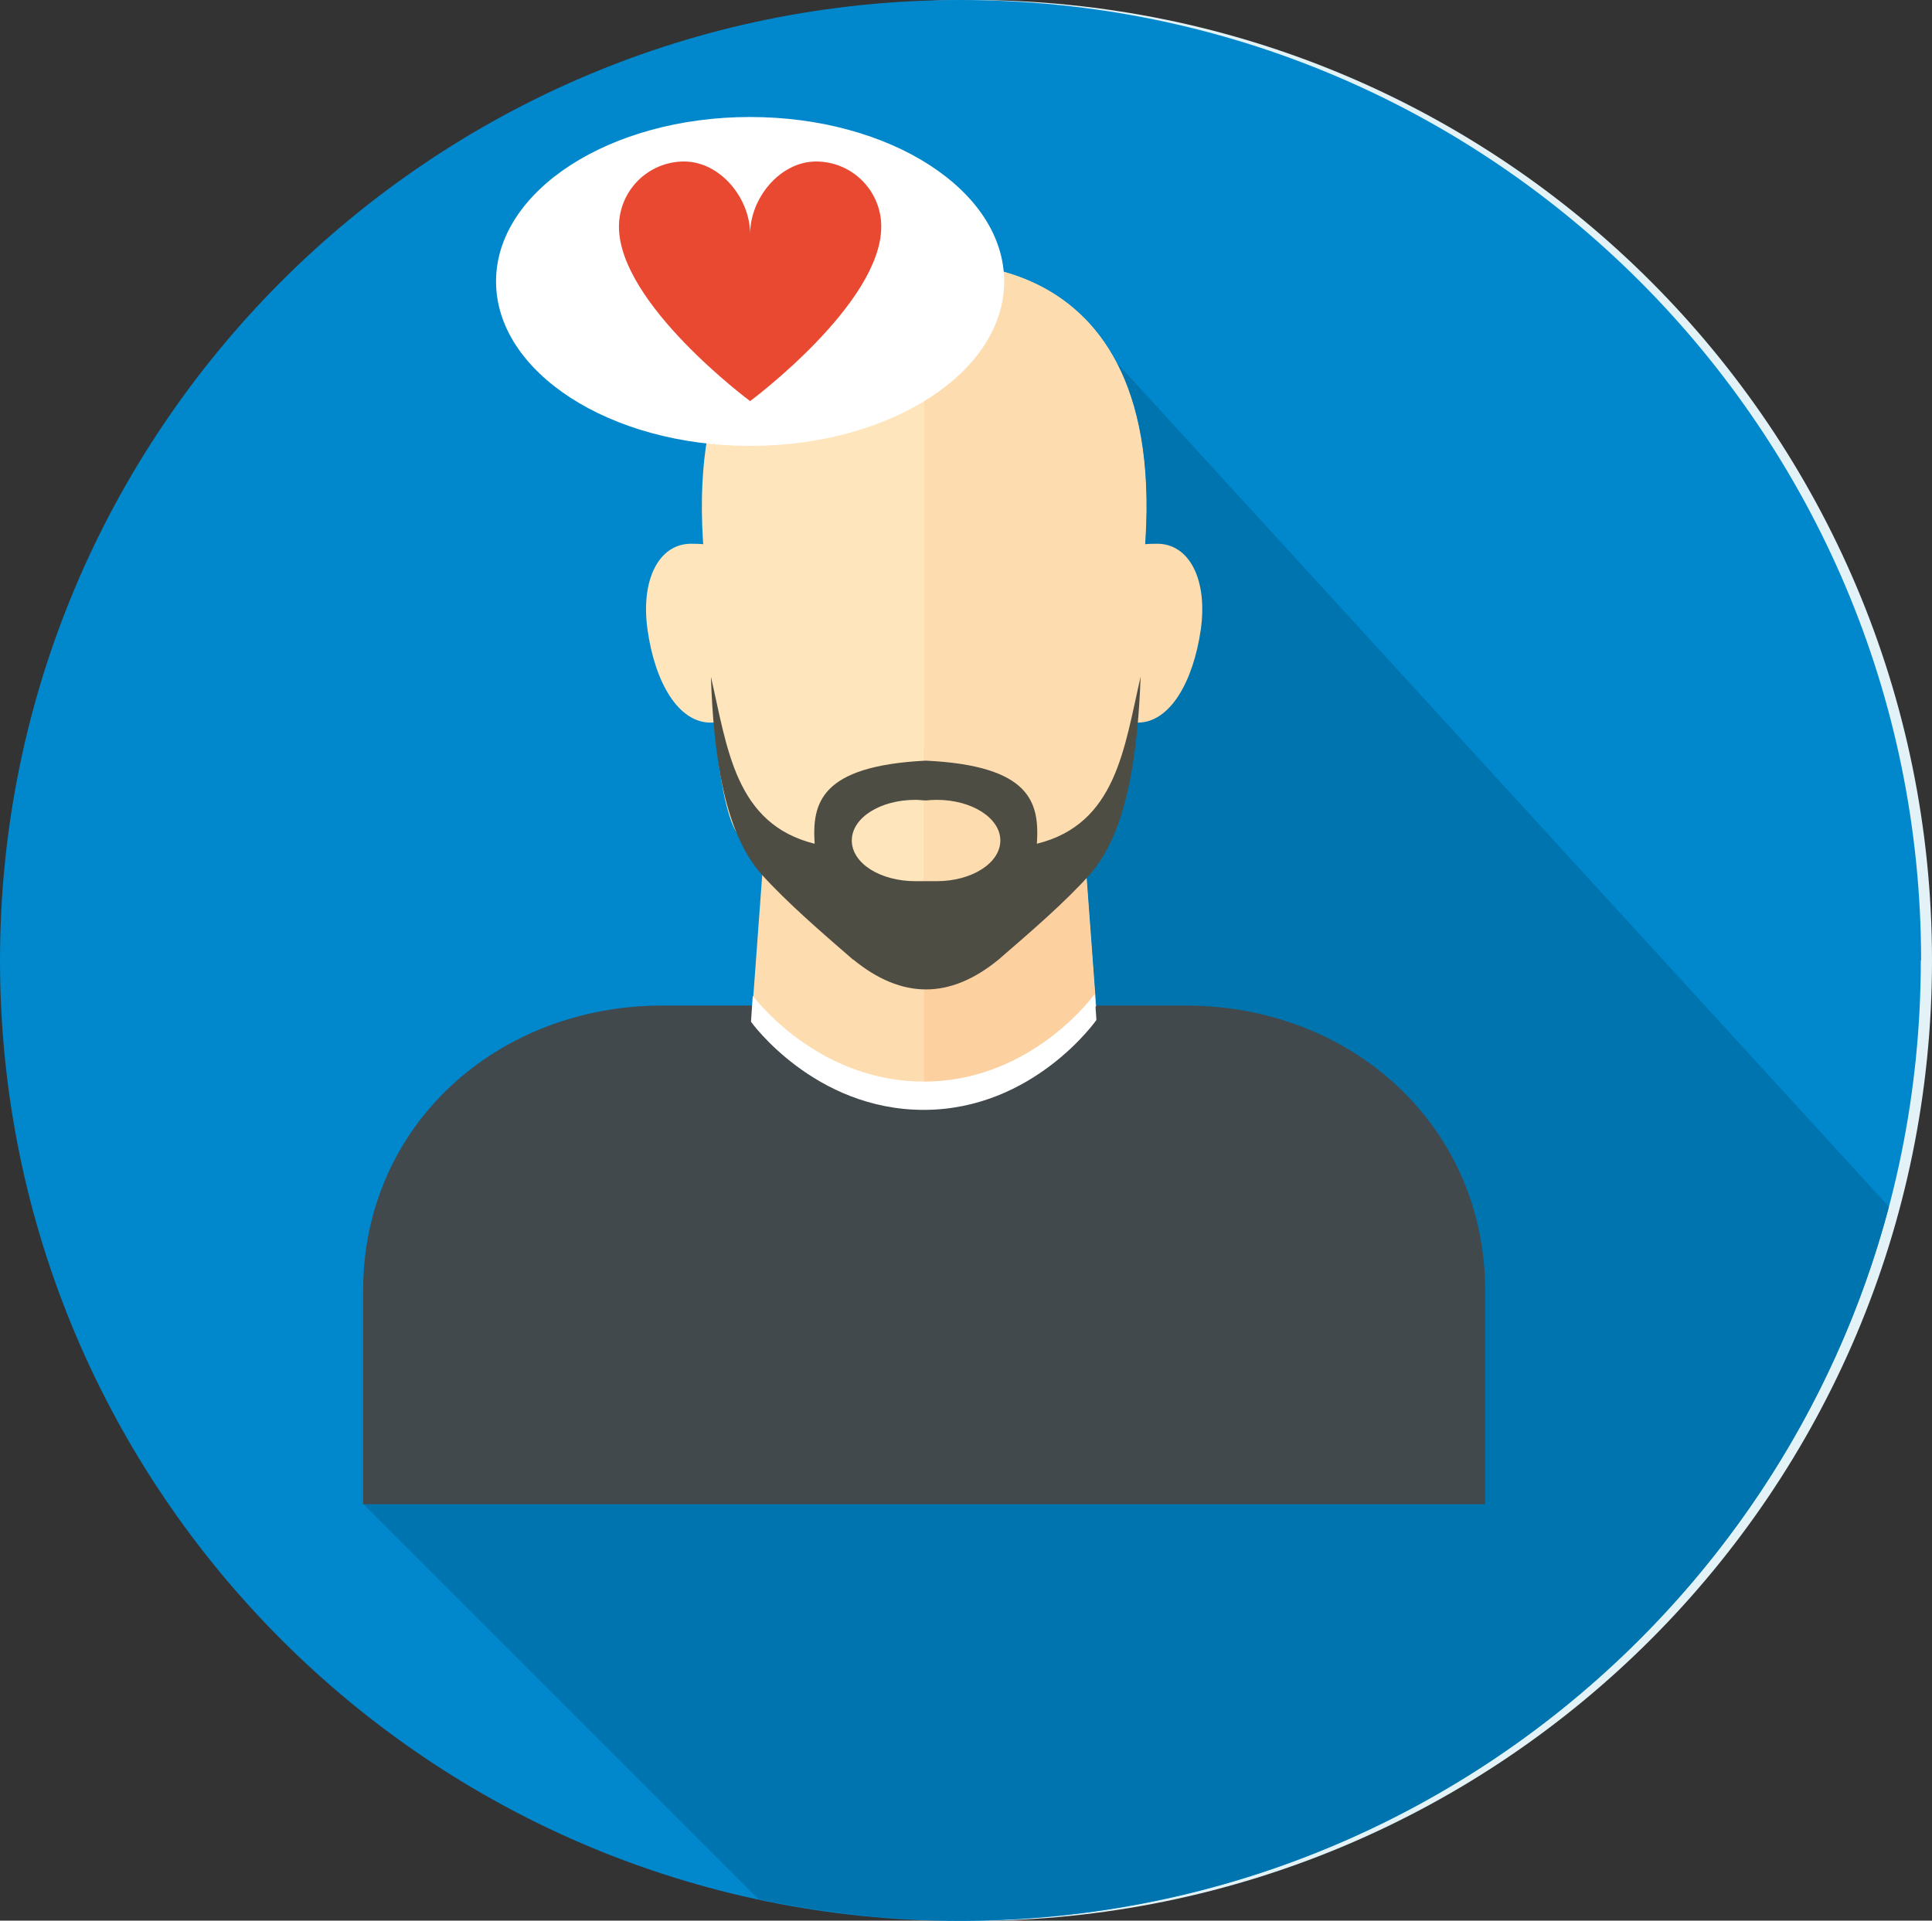 <svg id="Layer_2" data-name="Layer 2" xmlns="http://www.w3.org/2000/svg" viewBox="0 0 65.55 65.17"><rect x="0" y="0" width="65.55" height="65.17" fill="#333333" stroke="none"/><defs><style>.cls-5,.cls-7,.cls-8{stroke-width:0}.cls-5{fill:#ffe5bb}.cls-7{fill:#fff}.cls-8{fill:#fddcaf}</style></defs><g id="Layer_1-2" data-name="Layer 1"><path d="M32.96 0c18 0 32.59 14.59 32.59 32.59S50.96 65.18 32.96 65.18.37 50.58.37 32.59 14.96 0 32.96 0" fill="#e2f2f7" stroke-width="0"/><path d="M65.17 32.59c0 18-14.59 32.59-32.59 32.59S0 50.58 0 32.59 14.59 0 32.59 0s32.59 14.59 32.59 32.59" fill="#0087cc" stroke-width="0"/><path d="M64.09 40.95l-26.2-28.64-6.54 25.34-19.03 13.38 13.41 13.41c2.21.47 4.5.73 6.86.73 15.11 0 27.81-10.28 31.5-24.23" fill="#0074af" stroke-width="0"/><path d="M40.23 34.12H22.48c-5.61 0-10.16 4.06-10.16 9.68v7.24h38.07V43.8c0-5.61-4.55-9.68-10.16-9.68" fill="#41494d" stroke-width="0"/><path class="cls-8" d="M36.48 24.54l-5.12.86-5.12-.86-.71 9.65s2.13 2.63 5.83 2.63c3.71 0 5.83-2.68 5.83-2.68l-.71-9.59zm4.26-3.17c-.26 1.78-1.05 3.15-2.14 3.15-1.55 0-1.33-1.72-1.33-3.43 0-2.26.57-2.64 1.99-2.64 1.1 0 1.72 1.23 1.48 2.92"/><path class="cls-5" d="M31.35 8.98s-8.68-1.18-7.41 10.4c0 0 .12 7.3 1.03 8.83.73 1.23 3.35 2.85 6.38 2.85s5.65-1.61 6.38-2.85c.91-1.53 1.03-8.83 1.03-8.83 1.28-11.58-7.41-10.4-7.41-10.4"/><path class="cls-5" d="M21.97 21.37c.25 1.78 1.04 3.15 2.14 3.15 1.55 0 1.33-1.72 1.33-3.43 0-2.26-.57-2.64-1.99-2.64-1.1 0-1.72 1.23-1.48 2.92"/><path d="M31.35 25.4v11.42c3.71 0 5.83-2.68 5.83-2.68l-.71-9.59-5.12.85z" stroke-width="0" fill="#fcd09f"/><path class="cls-7" d="M31.35 36.7c-3.39 0-5.46-2.47-5.81-2.91l-.06.88s2.14 2.99 5.86 2.99c3.73 0 5.86-3.05 5.86-3.05l-.06-.88c-.34.46-2.41 2.97-5.8 2.97"/><path class="cls-8" d="M38.77 19.38s-.12 7.3-1.03 8.83c-.73 1.23-3.35 2.85-6.38 2.85V8.98s8.69-1.18 7.41 10.4"/><path d="M28.94 32.56c-1.12-.97-2.24-1.94-3.1-2.89-1.27-1.42-1.63-4.05-1.72-6.71.56 2.43.82 5 3.52 5.67-.09-1.38.19-2.64 3.77-2.82 3.58.17 3.86 1.43 3.77 2.82 2.7-.67 2.96-3.25 3.52-5.67-.1 2.65-.46 5.28-1.72 6.71-.86.96-1.98 1.92-3.1 2.89-1.65 1.35-3.28 1.35-4.93 0m2.47-5.4c-.12 0-.23-.02-.36-.02-1.2 0-2.16.61-2.16 1.38s.96 1.38 2.16 1.38h.72c1.2 0 2.16-.62 2.16-1.38s-.96-1.38-2.16-1.38c-.13 0-.24.01-.36.02" fill="#4e4d43" stroke-width="0"/><path class="cls-7" d="M16.83 9.55c0 3.08 3.86 5.58 8.62 5.58s8.62-2.5 8.62-5.58-3.86-5.58-8.62-5.58-8.62 2.5-8.62 5.58"/><path d="M27.69 5.48c-1.22 0-2.24 1.24-2.24 2.46 0-1.22-1.02-2.46-2.24-2.46S21 6.47 21 7.69c0 2.62 4.45 5.92 4.45 5.92s4.45-3.3 4.45-5.92c0-1.22-.99-2.21-2.21-2.21" fill="#e94931" stroke-width="0"/></g></svg>